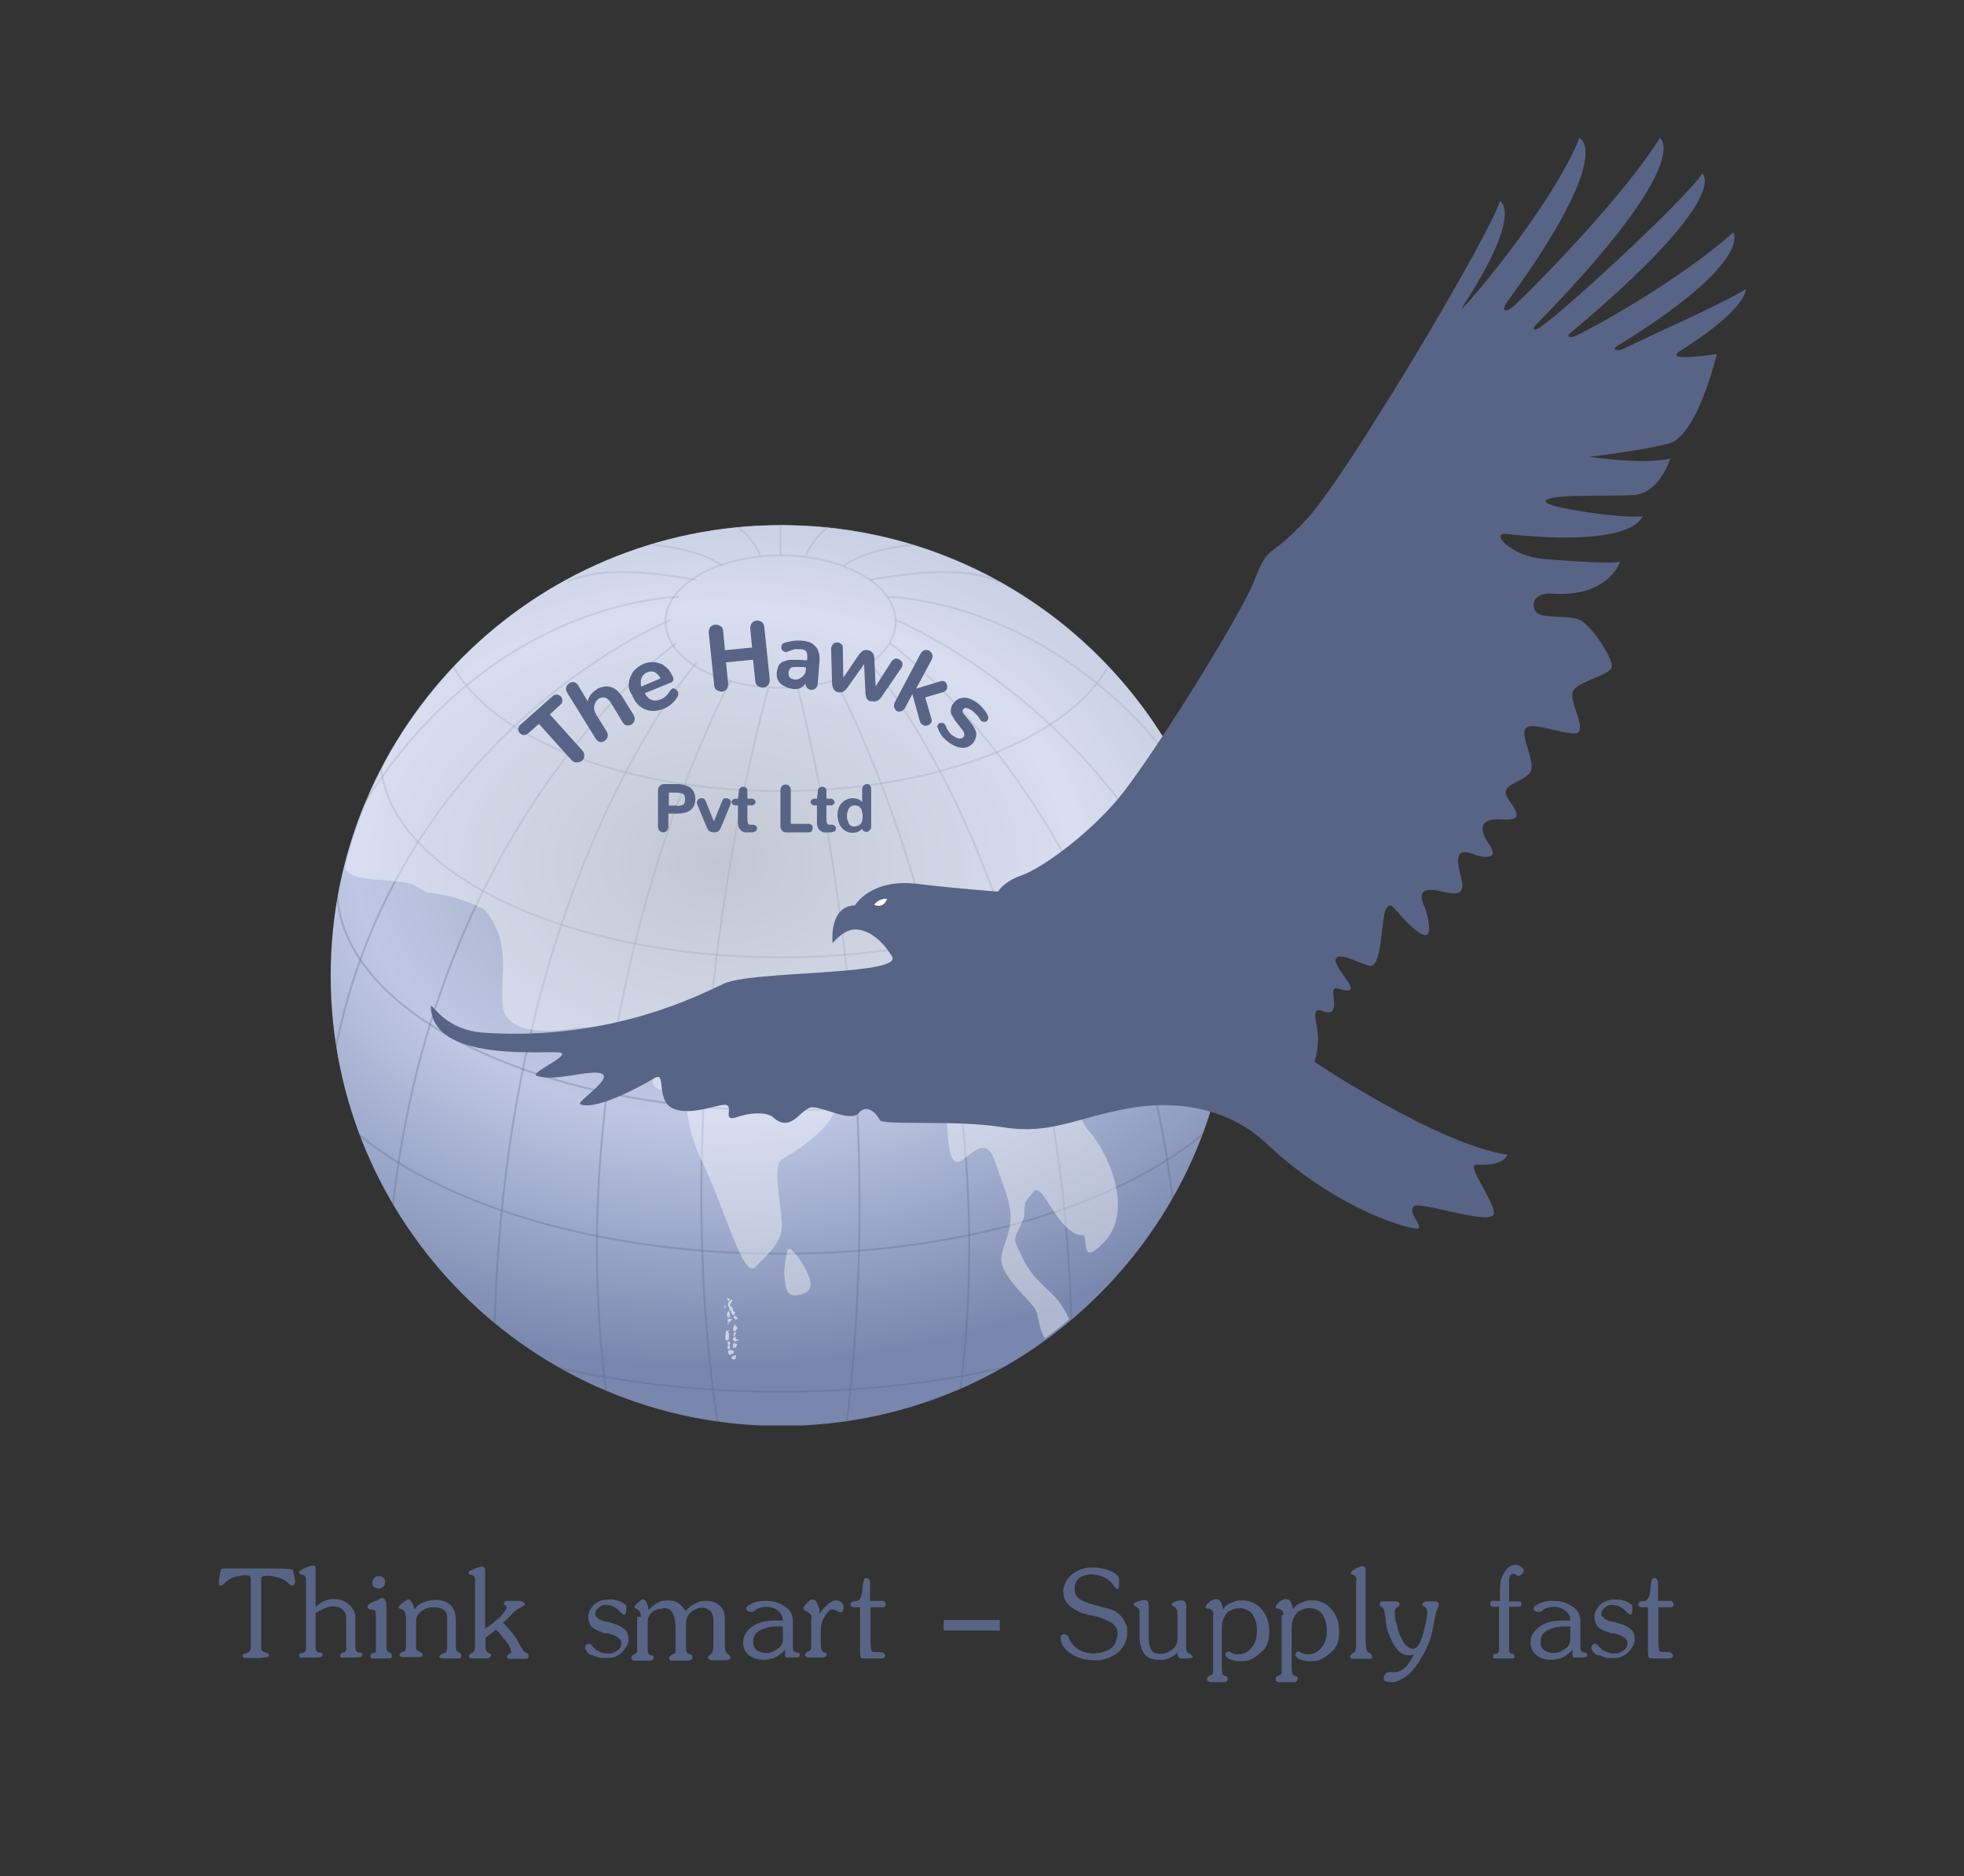 <svg xmlns="http://www.w3.org/2000/svg" xmlns:xlink="http://www.w3.org/1999/xlink" xml:space="preserve" id="Layer_1" x="0" y="0" version="1.1" viewBox="0 0 430 410.8"><rect x="0" y="0" width="430" height="410.8" fill="#333333" stroke="none"/><style>.st9{fill:#586486}</style><defs><path id="SVGID_1_" d="M72.4 213.6c0 54.4 44.1 98.6 98.6 98.6 54.4 0 98.6-44.1 98.6-98.6 0-54.4-44.1-98.6-98.6-98.6-54.5 0-98.6 44.2-98.6 98.6"/></defs><clipPath id="SVGID_00000097466667036134926280000004274124883377802928_"><use xlink:href="#SVGID_1_" overflow="visible"/></clipPath><radialGradient id="SVGID_00000039121565858924414310000013068719639931711122_" cx="-4320.118" cy="3874.877" r=".167" gradientTransform="matrix(914.65 0 0 -664.552 3951572.75 2575247.5)" gradientUnits="userSpaceOnUse"><stop offset="0" stop-color="#9aa1b5"/><stop offset=".505" stop-color="#bec8e5"/><stop offset=".999" stop-color="#7987ae"/></radialGradient><path fill="url(#SVGID_00000039121565858924414310000013068719639931711122_)" d="M72.4 115h197.1v197.1H72.4z" clip-path="url(#SVGID_00000097466667036134926280000004274124883377802928_)"/><defs><path id="SVGID_00000017508837627422232210000017205628041525601208_" d="M72.4 213.6c0 54.4 44.1 98.6 98.6 98.6 54.4 0 98.6-44.1 98.6-98.6 0-54.4-44.1-98.6-98.6-98.6-54.5 0-98.6 44.2-98.6 98.6"/></defs><clipPath id="SVGID_00000019674614052921064430000017565706092640598971_"><use xlink:href="#SVGID_00000017508837627422232210000017205628041525601208_" overflow="visible"/></clipPath><g clip-path="url(#SVGID_00000019674614052921064430000017565706092640598971_)" opacity=".3"><defs><path id="SVGID_00000178926392477805453580000002928286210683760547_" d="M53.1 121.4h235.6V305H53.1z"/></defs><clipPath id="SVGID_00000013182481042669722830000009173562074445276591_"><use xlink:href="#SVGID_00000178926392477805453580000002928286210683760547_" overflow="visible"/></clipPath><ellipse cx="170.9" cy="136.1" fill="none" stroke="#586486" stroke-miterlimit="10" stroke-width=".423" clip-path="url(#SVGID_00000013182481042669722830000009173562074445276591_)" rx="25.2" ry="14.5"/><path fill="none" stroke="#586486" stroke-miterlimit="10" stroke-width=".423" d="M245.3 136c0 20.5-33.3 37.2-74.4 37.2S96.6 156.6 96.6 136" clip-path="url(#SVGID_00000013182481042669722830000009173562074445276591_)"/><path fill="none" stroke="#586486" stroke-miterlimit="10" stroke-width=".423" d="M258.5 165.8c0 24.2-39.2 43.8-87.6 43.8-48.4 0-87.6-19.6-87.6-43.8" clip-path="url(#SVGID_00000013182481042669722830000009173562074445276591_)"/><path fill="none" stroke="#586486" stroke-miterlimit="10" stroke-width=".423" d="M268 194.6c0 26.8-43.5 48.5-97.1 48.5-53.6 0-97.1-21.7-97.1-48.5" clip-path="url(#SVGID_00000013182481042669722830000009173562074445276591_)"/><path fill="none" stroke="#586486" stroke-miterlimit="10" stroke-width=".423" d="M278.6 220.7c0 29.7-48.2 53.8-107.7 53.8S63.2 250.4 63.2 220.7" clip-path="url(#SVGID_00000013182481042669722830000009173562074445276591_)"/><path fill="none" stroke="#586486" stroke-miterlimit="10" stroke-width=".423" d="M288.5 245.9c0 32.5-52.6 58.8-117.6 58.8-64.9 0-117.6-26.3-117.6-58.8" clip-path="url(#SVGID_00000013182481042669722830000009173562074445276591_)"/></g><defs><path id="SVGID_00000154400459770555377930000004327967330336489858_" d="M72.4 213.6c0 54.4 44.1 98.6 98.6 98.6 54.4 0 98.6-44.1 98.6-98.6 0-54.4-44.1-98.6-98.6-98.6-54.5 0-98.6 44.2-98.6 98.6"/></defs><clipPath id="SVGID_00000122714448303719366310000004960859573823811714_"><use xlink:href="#SVGID_00000154400459770555377930000004327967330336489858_" overflow="visible"/></clipPath><g clip-path="url(#SVGID_00000122714448303719366310000004960859573823811714_)" opacity=".3"><defs><path id="SVGID_00000145041892826850455020000001651506565715393450_" d="M66.3 115h210.2v208H66.3z"/></defs><clipPath id="SVGID_00000035492429553790365440000002033653529704192413_"><use xlink:href="#SVGID_00000145041892826850455020000001651506565715393450_" overflow="visible"/></clipPath><path fill="none" stroke="#586486" stroke-miterlimit="10" stroke-width=".423" d="M174.7 150.8s22.8 84.4 9.1 172.2m-.9-174s41.2 75.2 25.9 165m-18.4-168.9s45.7 51.1 44.3 159.4m-39.9-163.7s61.2 43.5 63.5 144.5M196 135.7s69.5 28 75.9 112m-77.6-117s55.2 0 82 72.2m-91.6-79s4-3.5 15.2-4.6m-9.5 7.6c.3.3 18.7-4.2 28.3.5m-42.2-5.8s.8-2.9 4.7-6.1m-13 35.3s-25.6 87.4-9.1 172.2m.9-174s-41.2 75.2-25.9 165m18.4-168.9s-45.7 51.1-44.3 159.4m39.9-163.7s-61.2 43.5-63.5 144.5m62.3-149.6s-69.5 28-75.9 112m77.6-117s-55.2 0-82 72.2m91.6-79s-4-3.5-15.2-4.6m9.5 7.6c-.3.3-18.7-4.2-28.3.5m42.2-5.8s-.8-2.9-4.7-6.1m9.2 6.1V115" clip-path="url(#SVGID_00000035492429553790365440000002033653529704192413_)"/></g><defs><path id="SVGID_00000060720810364800523520000001751957108711554955_" d="M72.7 213.3c0 54.4 44.1 98.4 98.4 98.4 54.4 0 98.4-44.1 98.4-98.4 0-54.4-44.1-98.4-98.4-98.4-54.4 0-98.4 44.1-98.4 98.4"/></defs><clipPath id="SVGID_00000070078320205337795290000013614543248618584218_"><use xlink:href="#SVGID_00000060720810364800523520000001751957108711554955_" overflow="visible"/></clipPath><g clip-path="url(#SVGID_00000070078320205337795290000013614543248618584218_)" opacity=".59"><defs><path id="SVGID_00000119111637470098983680000002795679080644130198_" d="M67.9 93.6h209.9v204H67.9z"/></defs><clipPath id="SVGID_00000179607440458191074940000002376908017551718272_"><use xlink:href="#SVGID_00000119111637470098983680000002795679080644130198_" overflow="visible"/></clipPath><g clip-path="url(#SVGID_00000179607440458191074940000002376908017551718272_)" opacity=".68"><defs><path id="SVGID_00000119825360631734434100000007919331987750822030_" d="M67.9 93.6h209.9v203.7H67.9z"/></defs><clipPath id="SVGID_00000176039172562477831600000000042021003728924289_"><use xlink:href="#SVGID_00000119825360631734434100000007919331987750822030_" overflow="visible"/></clipPath><path fill="#fff" d="M217.7 253.9c-1.9-5.2-5-1.2-7.2.2-2.3 1.4-2.9-2.5-3.1-7.4-.2-5-5-6.4-7.2-10.3-2.3-3.9-4.8-2.9-8.3-1.4-3.5 1.4-4.3-.2-5 3.1-.6 3.3-2.7 2.5-4.8 6.4-2.1 3.9-8.7 8.1-10.9 9.3-2.3 1.2 0 10.7 0 14.5s-3.1 6.2-5.8 9.1c-2.7 2.9-7-13.6-11.6-22.9-4.5-9.3-3.1-15.3-4.3-16.9-1.2-1.7-2.5 2.1-5.4.8-2.9-1.2.8-5.8-1.7-5.8s-6.6-2.5-8.5-5.4c-1.9-2.9-4.8-2.5-9.1-1.9-2.7.4-13.9 1.8-14.7-5-.8-6.8 2.1-13.3-3.7-20.8-.7-.9-6.7-3.4-12-4-2.2-.2-2.9-1.8-5.2-2.2-7-1.2-13.7.1-14.4-4.9-1.4-10.3-9-16.9-6.3-19 2.7-2.1 19.2-3.6 18.4-8-.8-4.3 3.8-23.1 3.8-23.1s41.3-47.8 97.9-44.5c39 2.2 89.4 74.1 89.4 74.1s-3.2 13.4-8.9 14.2c-5.7.8-6.1-3.8-9.4-3.4-3.3.4-10.4 2.9-6.7 5.4 3.7 2.5 5.8-.4 10 2.5s2.5 3.3 0 4.6c-2.5 1.2-2.1 5.8 1.2 8.9 3.3 3.1 3.8 8.4 4.7 9.2.8.9 4.5-1.1 1.6 7.2s-11.2 21.2-21.6 20.8c-10.4-.4-15.6 4.3-10.5 10.3 5.1 5.9 9.7 18.4 3 24.7-2.7 2.6-3.6 2.7-3.8-.4-.2-3.1-.4.2-4.1-3.2-3.6-3.4-5.6-9.8-7.3-7.7-1.7 2.1-1.9 1.9-1.9 4.5s-2.9 5-1.8 7c1.1 2 1.8 5.4 6.9 9.9 5.1 4.5 5.3 9 6.4 12.2 1.1 3.2-1.3 3.8-4.9.9-3.6-3-3.2-6.4-4.1-8.6-.9-2.1-8.5-7.8-7.5-12.2 1-4.4 3.3-6.7.9-13.7l-2.5-7.1z" clip-path="url(#SVGID_00000176039172562477831600000000042021003728924289_)"/><path fill="#fff" d="M172.4 273.8c-.3 1.4-.9 4-.6 6.1.2 2.2.4 4.2 3.2 3.6 2.8-.6 3-2.1 1.7-5-1.3-2.8-3.9-6.1-4.3-4.7" clip-path="url(#SVGID_00000176039172562477831600000000042021003728924289_)"/></g><path fill="#fff" d="M159.3 284.2c.1 0 .1 0 .3.1.2.1.2.1.1.3 0 .1-.1.2-.2.2-.1-.1-.1-.2-.2-.2-.1-.2-.3-.3 0-.4m.8.4c-.1.1-.2.2-.3.2h-.2v.2c0 .1-.2.2-.2.5s0 .5.1.6c.1.1.2.2.2.3v.3c0 .1 0 .2.1.2 0 .1.2.1.2.1 0 .1 0 0 .1.1 0 0 0 .3.1.5.2.2.3.4.4.3.2 0 .2-.2.2-.3 0-.1.1-.1.1-.1.1-.1 0-.2 0-.2-.1-.1-.1-.2-.3-.2-.2 0-.1-.1-.1-.3 0-.1-.1-.5-.2-.6-.1-.1-.3-.1-.4-.3-.1-.1-.1-.3 0-.4.1-.2.2-.4.3-.5.1-.1.2-.4.1-.4-.1-.2-.2-.1-.2 0m-1.2 1.3c0 .1-.1.2-.1.3 0 .1-.1.1-.1.1s0 .1-.1.1c0 0 0-.1-.1-.1 0 0-.1 0 0-.1.1 0 .1-.1.1-.1 0-.1 0-.2.1-.2 0 0 0-.1.1-.1.1.1.2 0 .1.1m.6 1.1.1.1c.1-.1-.1-.2-.1-.1m.1.1s.1.1.1.2c0 .2.1.3.1.3v.5c0 .2 0 .2-.2.3-.2.1-.3.2-.3.1s.1-.2 0-.3c0-.1-.2-.2-.2-.3 0-.1.1-.2.1-.2v-.3c.1 0 .2-.3.4-.3m.2 1.5h.1s.1.1 0 .1h-.3c0-.1.1-.1.2-.1m.2.2h-.6c-.1 0-.1.1-.1.2v.1s-.1.1 0 .1c.1.1 0 .1 0 .2s.1.1.3.1c.2-.1.3-.2.4-.3l.3-.3c-.2-.1-.2-.1-.3-.1m-.5.9c-.1 0-.3 0-.3.1s.2.2.4 0c.3-.1.1-.1-.1-.1m1.3-.2s0 .1 0 0c.1.2.1 0 0 0m0 .5c.1 0 .2 0 .2.1 0 0 0 .1-.1.1s-.2 0-.2-.1c-.1 0 0-.1.1-.1" clip-path="url(#SVGID_00000179607440458191074940000002376908017551718272_)"/><path fill="#fff" d="M160.9 290.2c.1 0 .2 0 .3.1.1.1.1.3.2.3.1.1.2.2.1.3-.1.1-.2.1-.3.2-.1.1-.1.3-.2.4-.1 0-.5 0-.5-.4s.1-.5.1-.6c0-.1.1-.2.3-.3m-1.3 1c-.1 0-.1 0-.1.1s.1.2.2.1 0-.3-.1-.2m0-.3s-.1 0 0 0c-.1 0 0 0 0 0m-.5.4c.1 0 .4.2.4.4.1.2.1.4.1.6 0 .2.1.5 0 .8-.1.3-.2.4-.5.4-.2 0-.3-.4-.3-.7 0-.3.1-.6.1-.8 0-.4 0-.7.2-.7m.4 2.4c.2 0 .3.1.4.3 0 .2-.1.4-.4.5-.3 0-.1-.1-.1-.2s-.2-.1-.1-.3c-.1-.3.1-.3.2-.3m.3.9v.3c0 .1 0 .4-.1.5-.2.1-.4 0-.4-.2s-.1-.5.2-.6c.2-.2.3-.1.3 0m.9-.7c0 .1.1.1.2.1s0-.1 0-.1c-.1-.1-.2-.1-.2 0m-.1-1c-.1.1-.2.3-.2.4 0 .1.2.1.2.1.1.1.1.3.3.3.1 0 .1-.1.2-.1s.4 0 .5-.1c.1-.1.1-.3 0-.3s-.3.1-.3.1c-.1 0-.2-.1-.2-.3 0-.2 0-.3-.1-.3-.2 0-.4.1-.4.2m.2 1.2c.1 0 .5.1.6.3 0 .1-.1.3-.2.4 0 .1 0 .2-.2.2-.1 0-.3.2-.4.2-.1 0-.1-.1-.1-.3v-.5c.1-.2.1-.4.3-.3m-.7 1.5c.1 0 .2.1.3.1.1 0 .3.1.3.3 0 .2-.2.4-.5.5-.4.2-.5.2-.7-.1-.1-.2-.2-.6 0-.7.3-.2.5-.1.6-.1m1 1.3v.3c0 .1 0 .4-.3.4-.3.1-.5 0-.6-.2-.1-.2-.2-.2.3-.5.5-.2.6-.3.6-.2.1.1 0 .2 0 .2m-.3-8.8-.1.1s-.1.1-.1.2-.1.2 0 .2.3 0 .3.1.1.3.2.2c.1-.1.2 0 .3-.1 0-.1.1-.2 0-.4-.1-.1-.3-.1-.3-.2-.1-.1-.2-.2-.3-.1m.1 3.6c.1 0 .3.1.2.3-.1.2-.2.3-.2.4 0 .1-.1.2-.2.2s-.1-.2-.1-.4c0-.3 0-.5.3-.5" clip-path="url(#SVGID_00000179607440458191074940000002376908017551718272_)"/></g><path d="M195.4 209.6s-3.1-5.8-7.9-6.1c-2.7-.2-5.2 3-5.2 3s-1-8 4.9-8.3c0 0 3.4-5.9 13.5-4.7 10.1 1.2 17.8 1.7 17.8 1.7s1.2-2.2 5.3-3.6c4-1.4 14-8.4 21-16.7 7-8.4 26.9-40.1 30-48.2 3.1-8.1 2.9-3.7 11.8-13.6 8.8-9.9 39.8-62 41.8-69.1 0 0 5.4 2.4-8.2 23.2-2.3 3.6 19.5-21.5 25.6-37 0 0 8.1 3-15.6 35.6-2 2.7-.4 2.8 1.8.7 6.4-6.1 24.3-24.7 31.4-36.3 0 0 8.2 4.7-26.9 40.7-1.6 1.6-.2 1.4.5.9 5.7-3.8 32.2-28.4 35.7-33.8 0 0 7 4.9-29.1 35.1-.6.5.1 1.1 1.7.3 5.1-2.5 22.5-12.2 34.2-22.5 0 0 4.6 6.4-25.5 24.9-1.3.8.2 1.2 1.6.5 5.2-2.6 22.8-10.4 26.6-13 0 0 .7 4-14.4 13.6-3.9 2.5 8.1.6 8.1.6s-4.3 18-10.5 19.6c-6.3 1.6-16.3 2.8-17.5 2.9 0 0 11.8 1.8 17.8.4 0 0-2.3 7.7-8.2 8-5.9.3-18.6-.3-19.1 1.3-.5 1.5 18.1 4 21.2 3.3 0 0-1.3 7-29.8 3.9-3.6-.4.9 4.9 8.3 5.5 7.4.6 14.9 1 16.6.6 0 0-2.4 7.7-14.6 7-5-.6-5.3 3.8-2.8 4.6 2.5.8 7.2 0 9.2 1.5 2.6 1.9 6.6 8 6.4 9.9-.1 1.8-8.1 3.3-8.6 5.6-.5 2.4 2.5 7 1.4 8.6-1.2 1.6-10.1-2.5-11.6-.8-1.6 1.7 2.7 7.9.7 10-2 2.1-6.7 2.4-4.6 5.5 2.1 3.1 3.3 4.8-1.3 4.5-4.6-.3-5.4 1.8-2.9 5.4 2.5 3.6-1.2 3.1-4.1 2-2.9-1-3 1.2-2.3 4.1.7 2.9 1.8 5.8-3.9 4.3s-4.5 1.8-3.9 3.1c.6 1.4 2.9 9.2-1.8 5.4-4.7-3.9-5.2-6.9-6.5-4.7-1.3 2.2-.7 13.5-3.9 12.4-3.1-1-6.3-2.9-7.1-1.5-.8 1.4 4.2 6.1 3.1 6.8-1.2.7-3.2-1-3.6 0-.4 1 .7 3.7-.4 4.7-1.2 1-3.2-1.3-3.6.4-.4 1.7 1.6 4.7-.2 10.7 0 0 27.1 18.1 42.2 20.3 0 0-.4 2.5-6.6 2.2-2.7-.2 3.3 7.1 3.7 10.5.3 3.3-16-2.6-17.5-1.4-1.5 1.2 1.7 4.1 1 4.8-.6.7-17.3-3.4-33.5-18.7-6.9-6.5-17.5-9.7-29.6-7.6-12 2.1-17.4 5.9-27.9 4.2-10.6-1.7-26.4-.3-27-1.6-.6-1.3-2.7-3.7-4.6-1.5-1.9 2.2-8.4-1.8-10.6-1.2-2.3.6-4.3 5.7-8.3 2-1.3-1-4.7-1-7.8.1-3.1 1-.9-1.9-2.1-2.6-1.2-.7-7.4 2.4-11.6.8-4.2-1.6-1.6-8.3-4.2-6.8-10.7 6.2-15.3 6.5-16.4 5.7-.7-.5 7.1-5.5 4.8-6.6-2.4-1.1-10.3 1.8-14 .5-2.8-.3 7.1-4.4 5-5.1-2.1-.7-26.9 2.4-28.4-9.2-.5-3.9 1.4 4.1 11.5 4.8 28.1 1.9 47.7-8.5 52.5-10.7 5.9-2.9 38.4-1.8 37-5.8" class="st9"/><path fill="#fff" d="M191.4 198.1s.2-.4.8-.8c.6-.4 1.6-.6 2-.5 0 0-.6 2.2-2.8 1.3"/><path fill="#586486" stroke="#586486" stroke-miterlimit="10" stroke-width=".267" d="M126.2 166.8c-.4 0-.7-.2-1-.5l-7.2-8-2.5 2.2c-.3.2-.5.3-.8.3-.3 0-.6-.2-.8-.4-.2-.2-.3-.5-.3-.8 0-.3.1-.6.4-.8l7.1-6.3c.2-.2.5-.3.8-.3.3 0 .6.2.8.4.2.2.3.5.3.8 0 .3-.1.6-.4.8l-2.4 2.2 7.2 8c.3.3.4.7.4 1.1 0 .4-.2.7-.5 1-.4.2-.7.3-1.1.3zm12.4-10.2c.2.4.3.7.2 1.1-.1.3-.3.6-.6.8-.3.2-.6.2-1 .2-.3-.1-.6-.3-.8-.7l-2.6-4.3c-.4-.6-.8-.9-1.3-1.1-.5-.1-1 0-1.4.2-.6.4-.9.9-1.1 1.6-.2.7 0 1.4.4 2.1l2.3 3.7c.2.4.3.7.2 1.1-.1.3-.3.6-.6.8-.3.2-.6.3-1 .2-.3-.1-.6-.3-.8-.7l-6.2-10c-.2-.4-.3-.7-.2-1.1.1-.3.3-.6.6-.8.3-.2.6-.3 1-.2.3.1.6.3.8.7l2.3 3.8c0-1.2.7-2.2 2-3 .4-.3.9-.4 1.3-.5.4-.1.9-.1 1.4 0 .5.1.9.3 1.3.6s.8.8 1.2 1.3l2.6 4.2zm-.8-7c.1-.9.4-1.6.9-2.4.5-.7 1.3-1.3 2.2-1.7.7-.3 1.4-.4 2.1-.4s1.2.2 1.8.4c.5.3 1 .7 1.4 1.1.4.5.7 1 1 1.6.1.2.1.5.1.7-.1.2-.2.3-.4.4l-5.9 2.4c.8 1.7 2.1 2.2 3.8 1.5.8-.3 1.5-1 2.1-2l.3-.3c.2-.1.4-.1.6.1.2.1.4.3.5.5.1.2.1.5 0 .8-.6 1.2-1.6 2.1-2.9 2.7-1.5.6-2.8.7-4.1.2-1.2-.5-2.2-1.5-2.8-3.1-.6-.8-.8-1.7-.7-2.5zm7-1c-.3-.7-.8-1.2-1.3-1.5-.6-.3-1.2-.3-1.9 0s-1.1.8-1.3 1.4c-.2.6-.2 1.3 0 2l4.5-1.9zM157 151c-.3-.2-.5-.6-.5-1l-1.2-11.5c0-.4.1-.8.3-1.1.3-.3.6-.5 1-.5s.7.1 1.1.3c.3.2.5.6.5 1l.4 4.3 6.2-.6-.4-4.3c0-.4.1-.8.3-1.1.3-.3.6-.5 1-.5s.7.1 1 .3c.3.2.5.6.5 1l1.2 11.5c0 .4-.1.8-.3 1.1-.3.3-.6.5-1 .5s-.7-.1-1.1-.3c-.3-.2-.5-.6-.5-1l-.5-4.8-6.2.6.5 4.8c0 .4-.1.8-.3 1.1-.3.3-.6.5-1 .5-.3 0-.6-.1-1-.3zm14-1.4c-.6-.6-.9-1.3-.8-2.2 0-.4.1-.8.2-1.1.1-.3.2-.6.4-.8.2-.2.4-.4.7-.5l.9-.3c.3-.1.7-.1 1.2-.1h1.4c.5 0 1.1.1 1.8.1l.1-.8c0-.6-.1-1.1-.3-1.4-.3-.3-.7-.5-1.3-.5h-1.2c-.1 0-.2 0-.4.1-.1 0-.3.1-.3.1-.1 0-.2 0-.3.1-.1 0-.2.1-.3.1 0 0-.1 0-.3.1-.1 0-.2.1-.2.1h-.3c-.2 0-.4-.1-.6-.3-.2-.2-.2-.4-.2-.7 0-.3.2-.6.5-.7 1.2-.4 2.4-.6 3.8-.5.6 0 1.2.2 1.6.3.5.2.9.4 1.2.8.4.3.6.7.8 1.3.2.5.2 1.1.2 1.8l-.4 5.1c0 .4-.2.7-.4.9-.3.2-.5.3-.9.3-.3 0-.6-.2-.8-.4-.2-.2-.3-.6-.3-1v-.3c-.3.5-.6.9-1.1 1.2-.5.3-1.1.4-1.9.3-1.1-.2-1.9-.6-2.5-1.1zm4.7-1.3c.6-.5.9-1.1.9-2v-.3c-.7-.1-1.2-.1-1.6-.1h-1.1c-.4 0-.6.1-.8.2-.2.1-.3.3-.4.5-.1.2-.2.4-.2.7 0 .5.1.8.3 1.1.3.3.6.4 1.1.5.6.1 1.2-.1 1.8-.6zm14.2 4.6c-.2-.3-.3-.9-.3-1.6l-.3-6.3-3.6 5.1c-.4.6-.8 1-1.1 1.2-.4.2-.7.2-1.2.1-.7-.2-1.1-.9-1.1-2.1l-.2-7.3c0-.1 0-.3.1-.4.1-.3.3-.5.5-.7.3-.1.6-.1.9-.1.2.1.4.2.6.4.2.2.2.4.2.7l.1 6.9 3.6-5.3c.3-.4.6-.7.9-.9.3-.2.7-.2 1.1-.1.4.1.7.3.9.6.2.3.3.7.3 1.2l.3 6.4 3.7-5.8c.2-.3.4-.4.6-.5.2-.1.5-.1.7 0 .3.1.5.3.7.5.2.3.2.5.1.9 0 .1-.1.3-.2.4l-4.1 6c-.6 1-1.3 1.4-2.1 1.2-.6.1-.9-.2-1.1-.5zm6 1.9c-.1-.3 0-.7.2-1.1l5.5-10.4c.2-.4.5-.7.8-.8.3-.1.7-.1 1 .1.3.2.5.4.6.8.1.3 0 .7-.2 1.1l-3.5 6.5 5.6-1.7c.3-.1.6-.1.8 0 .3.1.4.4.5.7.1.3.1.6-.1.9-.1.2-.3.4-.6.5l-4.1 1.2 1.4 4.8c.1.3.1.6-.1.8-.1.3-.4.4-.7.5-.3.1-.6.1-.9-.1-.3-.2-.5-.4-.6-.8l-1.7-6.2-1.7 3.2c-.2.4-.5.7-.8.8-.3.1-.7.1-1-.1-.1-.1-.3-.4-.4-.7zm9.6 3.9c.1-.2.3-.3.5-.3s.4 0 .6.1c.1.1.2.2.3.4.1.3.3.6.3.7.1.2.3.4.5.8.3.3.5.6.9.8.3.2.6.4.9.5.3.1.6.2.9.1.3 0 .5-.2.7-.4.3-.5.2-1.1-.4-1.8l-1-1.3c-.3-.4-.6-.7-.7-1-.2-.3-.3-.5-.5-.8-.2-.3-.2-.6-.2-.8 0-.2 0-.5.1-.8.1-.3.2-.6.5-.9.5-.7 1.3-1.1 2.2-1.1.9 0 1.8.4 2.8 1.1.9.7 1.7 1.6 2.2 2.6.2.4.2.7 0 1-.1.2-.3.3-.5.3s-.4 0-.6-.1l-.3-.3s0-.1-.1-.2-.1-.2-.2-.3c0 0-.1-.1-.2-.3l-.3-.3-.3-.3-.3-.3c-.1-.1-.2-.2-.4-.3-.4-.3-.8-.5-1.2-.6-.4-.1-.7 0-.9.3-.2.3-.2.5-.2.7.1.2.3.6.7 1l1 1.2c.7.9 1.1 1.6 1.3 2.3.1.7-.1 1.3-.5 2-.6.8-1.4 1.2-2.3 1.2-.9 0-1.9-.4-2.9-1.1-1.3-.9-2.1-2-2.5-3.3-.1 0-.1-.2.1-.5zm-61 23.1c-.2-.2-.3-.4-.3-.8v-7.9c0-.4.1-.7.3-.9.2-.2.5-.4.8-.4h3c.6 0 1.1.1 1.5.2.4.1.8.3 1.2.5.3.2.6.6.8 1 .2.4.3.9.3 1.4 0 2.1-1.3 3.1-3.9 3.1h-2v3c0 .3-.1.6-.3.8-.2.2-.4.3-.7.3-.2 0-.5-.1-.7-.3zm3.6-5.2c.3 0 .6 0 .9-.1.2 0 .4-.1.6-.2.2-.1.3-.3.4-.5.1-.2.1-.5.1-.8 0-.3 0-.6-.1-.8-.1-.2-.2-.4-.4-.5-.2-.1-.4-.2-.6-.2-.2 0-.5-.1-.8-.1h-1.9v3.1h1.8zm7.2 5.2c-.2-.2-.4-.6-.6-1.1l-1.9-4.6c0-.1-.1-.2-.1-.4s.1-.4.3-.6c.2-.2.4-.2.6-.2.2 0 .3 0 .5.1.1.1.2.3.3.5l1.9 4.7 1.9-4.7c.1-.2.2-.4.3-.5.1-.1.3-.1.5-.1s.4.1.6.2c.2.2.3.3.3.6 0 .1 0 .2-.1.4l-1.9 4.6c-.2.5-.4.9-.6 1.1-.2.2-.5.3-.9.3-.6 0-.8-.1-1.1-.3zm6.9-.2c-.4-.4-.5-.9-.5-1.7v-3.7h-.7c-.2 0-.4-.1-.5-.2-.1-.1-.2-.3-.2-.4 0-.2.1-.3.2-.4.1-.1.3-.2.5-.2h.7l.2-1.8c0-.3.1-.5.3-.6.1-.2.4-.2.6-.2.2 0 .4.1.5.2.1.1.2.3.2.6v1.8h1.1c.2 0 .3.1.5.2.1.1.2.3.2.4 0 .2-.1.3-.2.4-.1.1-.3.2-.5.2h-1.1v3.2c0 .5.1.8.2 1 .1.2.3.3.6.3h.6c.2 0 .3.1.5.2s.2.3.2.5c0 .1 0 .2-.1.3 0 .1-.1.2-.2.2-.1.1-.2.1-.3.1-.1 0-.2.1-.3.1h-1c-.6.1-1.1-.1-1.5-.5zm9.1.1c-.2-.2-.3-.5-.3-.9V173c0-.3.1-.6.3-.8.2-.2.4-.3.7-.3.3 0 .5.1.7.3.2.2.3.4.3.8v7.5h4c.2 0 .4.1.6.2s.2.4.2.6c0 .2-.1.4-.2.6s-.3.2-.6.2h-5c-.3 0-.5-.1-.7-.4zm8.2-.1c-.4-.4-.5-.9-.5-1.7v-3.7h-.7c-.2 0-.4-.1-.5-.2-.1-.1-.2-.3-.2-.4 0-.2.1-.3.2-.4.1-.1.3-.2.5-.2h.7l.2-1.8c0-.3.1-.5.3-.6.1-.2.4-.2.6-.2.2 0 .4.1.5.2.1.1.2.3.2.6v1.8h1.1c.2 0 .3.1.5.2.1.1.2.3.2.4 0 .2-.1.3-.2.4-.1.1-.3.2-.5.2h-1.1v3.2c0 .5.1.8.2 1 .1.2.3.3.6.3h.6c.2 0 .3.1.5.2.1.1.2.3.2.5 0 .1 0 .2-.1.3 0 .1-.1.2-.2.2-.1.1-.2.1-.3.1-.1 0-.2.1-.3.1h-1c-.6.1-1.1-.1-1.5-.5zm5.5.1c-.5-.3-.8-.8-1.1-1.3-.2-.6-.4-1.2-.4-1.9 0-1.1.3-2 .9-2.6.6-.6 1.3-1 2.3-1 1 0 1.8.4 2.2 1.1v-3.2c0-.3.1-.5.3-.7.2-.2.4-.3.6-.3.3 0 .5.1.6.3.2.2.2.4.2.7v8.2c0 .3-.1.6-.3.7-.2.2-.4.3-.6.3-.3 0-.5-.1-.6-.2-.2-.1-.2-.4-.2-.7v-.1c-.5.8-1.2 1.2-2.3 1.2-.6 0-1.1-.2-1.6-.5zm3.6-1.3c.3-.4.4-1 .4-1.8 0-.5-.1-.9-.2-1.2-.1-.4-.3-.6-.6-.9-.3-.2-.6-.3-1.1-.3-.3 0-.6.1-.8.2-.2.1-.4.3-.6.6-.1.2-.2.5-.3.8-.1.3-.1.6-.1.9 0 .3 0 .6.1.8s.2.5.3.8c.1.3.3.5.6.6.2.2.5.2.8.2.7-.1 1.2-.3 1.5-.7z"/><path d="M54.9 360.7v-15.3c0-.1-.1-.3-.4-.4-.3-.1-.6-.1-1-.1-.3 0-.6 0-.9.1-.3.1-.7.1-1 .2-.4.1-.9.3-1.2.5-.4.2-.8.5-1.1.8-.2.2-.4.4-.6.5-.2.1-.3.2-.4.2-.1 0-.2-.1-.3-.3-.1-.2-.1-.4-.1-.6l.4-2.5c0-.2.2-.3.6-.4h10.2c2.2 0 3.6.1 4.2.1.6.1.9.2.9.5l.4 2.1v.3c0 .2-.1.4-.2.5-.1.1-.3.2-.4.2h-.2c-.1 0-.1 0-.2-.1-.1 0-.2-.1-.3-.2l-.2-.2c-.3-.3-.7-.6-1.1-.8-.4-.2-.9-.4-1.4-.5-.3-.1-.6-.1-.9-.2-.3 0-.6-.1-.9-.1-.4 0-.8 0-1.1.1-.3.1-.5.2-.5.4v15.2c0 .4.1.7.3.8l.6.3h.2c.2.1.3.1.4.2.1.1.2.2.2.3 0 .3-.2.5-.5.5s-.8.2-1.4.2h-3.5c-.2-.1-.4-.2-.4-.5 0-.2.1-.3.2-.3.1-.1.3-.1.4-.2h.2l.6-.3c.3-.3.4-.6.4-1zm14.2-7.5v7.3c0 .5.1.8.2 1 .2.2.3.3.5.3h.2c.1 0 .3.1.4.1.1.1.2.2.2.4 0 .3-.1.5-.4.5-.3.1-.7.1-1.3.1h-3.1c-.2-.1-.3-.2-.3-.5 0-.2.1-.3.2-.4.1-.1.2-.1.4-.1h.2c.2 0 .4-.1.5-.3.1-.2.2-.5.2-.9v-14.9c0-.3-.1-.6-.2-.7-.1-.1-.3-.3-.5-.3h-.2c-.1 0-.3-.1-.4-.2-.1-.1-.2-.2-.2-.4 0-.1.1-.2.2-.3.2-.1.3-.2.6-.4.1-.1.3-.1.5-.2s.3-.2.5-.2c.2-.1.4-.1.6-.2.2-.1.4-.1.5-.1.2 0 .3 0 .5.1s.2.2.2.4v8.5c.2-.1.3-.3.5-.4.2-.1.4-.3.5-.4.5-.3 1.1-.6 1.6-.7.5-.2 1-.2 1.5-.2 1.3 0 2.3.4 3.2 1.2.9.8 1.4 1.7 1.4 2.7v6.5c0 .5.1.8.2 1 .2.2.3.3.5.3h.2c.1 0 .3.1.4.1.1.1.2.2.2.4 0 .3-.1.5-.3.5s-.6.1-1.2.1h-3.1c-.2-.1-.2-.2-.2-.5 0-.2.1-.3.2-.4.1-.1.2-.1.3-.2h.2c.2 0 .3-.1.4-.2.1-.1.2-.3.2-.6v-6.7c0-.8-.3-1.5-.8-1.9-.6-.5-1.2-.7-2-.7-.3 0-.6 0-.9.1-.3.1-.7.2-1 .3-.3.1-.7.3-1 .5s-.8.4-1 .6zm13.2 7.5v-7.5c0-.3-.1-.5-.3-.6-.2-.1-.4-.2-.6-.2h-.2c-.2 0-.4-.1-.5-.2-.2-.1-.2-.2-.2-.4v-.2c0-.1.1-.1.1-.2.1-.1.3-.3.5-.4l1-.5h.2c.1 0 .1-.1.2-.1 0 0 .1 0 .2-.1.2-.1.4-.2.5-.3.2-.1.3-.1.5-.1s.4.1.6.4.3.7.3 1.4v9c0 .4.1.7.2.8.1.1.3.2.4.3h.1c.1 0 .2.1.3.2.1.1.2.2.2.5s-.1.5-.2.5c-.1.1-.4.1-.8.1h-3.4c-.2-.1-.3-.2-.3-.5 0-.2.1-.4.2-.5.1-.1.3-.1.4-.2h.2c.2-.1.4-.2.5-.3-.2-.2-.1-.5-.1-.9zm-.8-14.2c0-.4.1-.7.4-1 .3-.3.6-.4 1-.4h.4c.3.1.5.2.7.4.2.2.3.5.3.8 0 .5-.1.9-.4 1.1-.3.2-.6.4-.9.4-.4 0-.7-.1-1-.3-.4-.2-.5-.5-.5-1zm7.3 7.3c0-.3-.1-.6-.2-.9s-.4-.5-.8-.6c-.1 0-.3-.1-.4-.2l-.2-.2c0-.1.1-.2.2-.3l.4-.4c.1 0 .1-.1.2-.1l.2-.2c.1-.1.2-.1.3-.2.1-.1.2-.1.3-.2.1-.1.2-.2.3-.2.1-.1.2-.1.3-.1.3 0 .5.2.7.5.2.3.4.7.5 1 0 .1 0 .2.1.3 0 .1 0 .2.1.3.4-.6 1-1.1 1.5-1.3.6-.3 1.2-.5 1.8-.6.2 0 .5-.1.7-.1h.7c1.1 0 2.2.3 3 1 .9.7 1.3 1.9 1.3 3.8v5.2c0 .4 0 .8.1 1 .1.2.3.4.6.5.1 0 .2.1.3.2.1.1.2.2.2.3v.4c0 .1-.1.2-.2.3-.1.1-.3.1-.5.1h-3.4c-.2 0-.4 0-.5-.1-.1-.1-.2-.2-.2-.3v-.1c0-.1 0-.1.1-.1l.3-.3c.1-.1.2-.2.4-.2.3 0 .5-.1.7-.3.1-.2.2-.6.2-1.1V354c0-.7-.3-1.2-.9-1.6-.6-.4-1.3-.5-2.1-.5h-.6c-.8.1-1.6.5-2.2 1-.7.5-1 1.3-1 2.2v5.6c0 .2 0 .4.1.5.1.1.2.2.4.3 0 0 .1.1.2.1s.1.1.2.1.2.1.3.2c.1.1.2.2.2.3v.2c0 .1-.1.3-.2.3-.1.1-.3.1-.6.1h-3.3c-.3 0-.5 0-.7-.1-.1-.1-.2-.2-.2-.3v-.2c0-.1.1-.2.2-.3.1-.1.2-.2.4-.2.4-.1.7-.3.7-.6.1-.3.1-.7.1-1.3v-6zm18 2.4c.2-.1.4-.3.6-.4 0-.1.1-.1.2-.2.1 0 .1-.1.2-.1.4-.4.8-.7 1.2-1s.6-.5.7-.7c.3-.4.6-.7.8-1 .2-.3.4-.5.4-.8v-.2l-.1-.1c0-.1-.1-.1-.1-.1l-.3-.3c-.1-.1-.1-.2-.1-.3 0-.1.1-.2.2-.3.1-.1.3-.1.4-.2h3.1l.6.3c.2.1.3.2.3.4 0 0 0 .1-.1.2 0 .1-.1.1-.2.2 0 0-.1 0-.1.1-.1 0-.1.1-.2.1l-.6.3c-.2.1-.4.2-.6.4-.2.1-.4.3-.5.4-.2.1-.3.3-.4.4l-.5.5c-.2.2-.3.4-.5.5-.1.2-.3.3-.5.5s-.4.3-.6.5c.3.2.5.5.8.8.3.3.6.7.9 1 .3.3.5.6.8 1 .3.4.5.7.7 1.1 0 .1.1.1.1.2s.1.1.1.2l.9 1.5c.3.5.6.7.9.8.1 0 .2.1.3.2.1.1.1.2.1.3v.4c0 .1-.1.2-.2.3-.1.1-.3.1-.4.1H112c-.4 0-.6 0-.8-.1-.1-.1-.2-.2-.2-.3v-.2c0-.1.1-.2.2-.3.1-.1.2-.2.3-.2.2-.1.3-.1.3-.2.1-.1.1-.2.1-.2v-.2c0-.1-.1-.2-.1-.3v-.2l-.3-.6c-.1-.2-.2-.4-.4-.6-.2-.2-.3-.5-.5-.7-.2-.2-.4-.4-.6-.7-.2-.3-.5-.6-.7-.9l-.7-.7-2.3 1.8v1.9c0 .4.1.8.2 1 .1.2.3.4.6.5.1 0 .2.1.3.1.1.1.1.2.1.2v.2c0 .1-.1.2-.3.4-.2.1-.4.2-.6.2h-2.9c-.4 0-.6 0-.8-.1-.1-.1-.2-.2-.2-.3v-.2c0-.1.1-.2.2-.3.1-.1.2-.2.3-.2.3-.1.5-.3.6-.5.1-.2.2-.6.2-1.2v-14.5c0-.3-.1-.5-.2-.7-.2-.1-.3-.2-.5-.3h-.2c-.1 0-.2-.1-.3-.1-.1-.1-.2-.1-.2-.3 0-.1 0-.2.1-.3.1-.1.1-.2.3-.2.1-.1.3-.1.4-.2.2-.1.4-.2.7-.3.3-.1.5-.2.8-.3.2-.1.5-.1.6-.1.2 0 .3.1.5.2.1.1.2.3.2.6v12.9c.2-.3.4-.4.6-.5zm21.5 5.1c-.1-.2-.1-.3-.2-.3v-.2c0-.2.1-.4.2-.6.1-.2.3-.3.5-.3h.3c.1 0 .2.1.3.2.1 0 .1.1.2.2s.1.2.2.2c.3.4.7.8 1.2 1 .5.3 1 .4 1.6.5h1.2c.2 0 .4-.1.6-.2l.6-.3c.2-.1.4-.3.6-.5s.3-.5.4-.8v-.6c0-.2-.1-.5-.3-.7-.2-.2-.4-.4-.7-.6-.3-.1-.6-.3-.9-.4-.3-.1-.7-.2-1-.3h-.5c-.9-.2-1.8-.6-2.5-1-.8-.4-1.2-1.3-1.3-2.5v-.4c.1-.9.6-1.7 1.3-2.4.8-.7 1.8-1.1 3-1.1h.9c.4 0 .7.1 1.1.2.4.1.7.2 1 .4.3.2.7.4.9.6.1.1.1.2.1.3v.9c0 .2 0 .4-.1.5 0 .2-.1.3-.1.3s-.1 0-.1.1h-.2c-.1 0-.3-.1-.5-.3l-.8-.8c-.3-.2-.7-.5-1.1-.7-.4-.2-1-.3-1.6-.3h-.5c-.4.1-.8.4-1.2.7-.4.4-.6.8-.6 1.2v.3c0 .1.1.2.2.3.1.2.3.3.5.5s.5.3.8.4c.1 0 .2.1.3.1.1 0 .2.1.4.1.3.1.6.1.9.2.3.1.7.2 1 .3.8.2 1.6.6 2.2 1.1.7.5 1 1.3 1 2.3 0 .2 0 .5-.1.8-.1.3-.2.7-.5 1-.3.6-.8 1.1-1.5 1.6s-1.5.7-2.6.7h-1.1c-.7-.1-1.4-.3-2-.6-.7 0-1.1-.4-1.5-1.1zm12-7.3c0-.6-.1-1.1-.3-1.3-.2-.2-.5-.4-.7-.5-.1 0-.1-.1-.2-.1s-.1-.1-.2-.1v-.1c0-.1.1-.3.2-.5.2-.2.4-.4.6-.5l.1-.1c.1 0 .1-.1.1-.1.1-.1.2-.2.3-.2l.3-.3h.4c.2 0 .4.2.6.5.2.4.3.8.4 1.2v.5h.1c.1-.1.2-.2.4-.3l.3-.3c.5-.4.9-.7 1.5-1 .5-.3 1.2-.4 2.2-.4.8 0 1.5.2 2.1.6.6.4 1.1 1 1.6 1.7l.2-.2.2-.2c.5-.5 1-.9 1.7-1.2.6-.4 1.4-.6 2.3-.6 1.2 0 2.3.3 3 1 .8.6 1.2 1.6 1.2 3v5.6c0 .7.1 1.2.2 1.5.2.3.3.5.5.6.1 0 .2.1.3.2.1.1.1.2.2.3v.4c-.1.1-.2.2-.4.3-.2.1-.4.1-.8.1h-2.8c-.2 0-.4 0-.6-.2-.2-.1-.3-.3-.3-.4v-.2c0-.1.1-.1.2-.2s.2-.1.2-.2c.3-.1.5-.3.6-.6.1-.3.2-.9.2-1.7v-4.9c0-1.2-.2-1.9-.7-2.4-.5-.4-1-.7-1.6-.7h-.8c-.1 0-.1 0-.2.1-.1 0-.1 0-.2.1-.9.3-1.5.7-1.9 1.3-.4.5-.6 1.4-.6 2.5v4.6c0 .6.1 1 .2 1.2.1.1.2.3.4.3.1 0 .1 0 .2.1.1 0 .2.1.3.1.1 0 .2.1.2.2.1.1.1.2.1.3v.2c0 .1-.1.3-.3.4-.2.1-.4.2-.8.2h-2.9c-.4 0-.6 0-.8-.1-.2-.1-.3-.2-.3-.4v-.2c0-.1.1-.2.2-.3l.2-.2c.1-.1.2-.1.3-.2.1 0 .2-.1.3-.1.1 0 .3-.1.3-.2.1-.1.1-.4.1-.8v-4.7c0-1.4-.2-2.4-.6-3.2-.4-.8-1-1.1-1.9-1.1-.2 0-.4 0-.6.1-.2 0-.4.1-.7.1-.9.3-1.5.7-1.8 1.2-.3.5-.5 1-.5 1.5v5.8c0 .4 0 .8.1 1.1.1.3.4.5.9.6.1 0 .2 0 .2.1.1.1.1.2.1.2v.2c0 .1-.1.3-.2.4-.1.1-.3.2-.6.2H139c-.2 0-.4 0-.6-.2-.1-.1-.2-.3-.2-.4v-.2c0-.1.1-.1.1-.2l.2-.2c.1-.1.2-.1.3-.2.1 0 .2-.1.2-.1.2 0 .3-.1.4-.2.1-.1.1-.4.1-.8V354zm29.9 8.6c-.6.4-1.3.6-2 .7-.2 0-.4.1-.5.1h-.5c-1.3 0-2.3-.3-3.2-1-.9-.7-1.3-1.7-1.3-2.9s.6-2.3 1.9-3.3c1.3-1 3-1.4 5.2-1.4h1.6c0-.9-.4-1.6-1-2.1s-1.4-.8-2.1-.9h-.6c-.4 0-.9.1-1.3.2s-.7.3-1 .5l-.2.2c-.1.1-.2.1-.2.1-.1 0-.2.1-.4.1h-.3c-.2 0-.4-.1-.6-.2-.2-.1-.3-.3-.3-.5v-.2c0-.1.1-.2.2-.3.1-.1.2-.2.3-.2.5-.4 1.1-.6 1.8-.8.6-.2 1.3-.2 2-.2h.2c1.4 0 2.7.4 3.9 1.2 1.2.7 1.8 1.8 1.8 3.2v5.8c0 .4.1.7.2.8.1.1.3.2.5.3h.2c.1 0 .3.1.4.1.1.1.2.2.2.4 0 .3-.1.5-.3.5-.2.1-.5.1-.9.1h-1.7c-.2-.1-.3-.2-.3-.5v-1.2c-.6.6-1.1 1.1-1.7 1.4zm.2-6.5h-1c-1.1.1-2.2.4-3.1.9-.9.5-1.4 1.3-1.4 2.4v.2c0 .8.3 1.4.8 1.7.6.4 1.2.6 1.9.6h.6c.8-.1 1.5-.5 2.2-1 .7-.5 1-1.2 1-2v-2.8h-1zm7.3-1.6c0-.5-.1-.9-.3-1.1-.2-.2-.5-.4-.8-.6-.1 0-.1-.1-.2-.1s-.1-.1-.2-.1-.1-.1-.2-.2c0-.1-.1-.1-.1-.2s0-.2.1-.4c.1-.1.2-.3.3-.4.1-.1.2-.2.3-.4.1-.1.2-.2.4-.3l.3-.3c.1-.1.2-.1.3-.2h.4c.3 0 .6.2.8.6.2.4.3.8.5 1.2.1.3.1.5.1.8v.6c.1-.2.2-.4.4-.6.1-.2.3-.4.5-.6.1-.2.3-.3.5-.5s.4-.3.5-.5c.1-.1.3-.3.5-.4l.6-.3c.1 0 .2-.1.4-.1h.3c.4 0 .7.1 1.1.4s.5.6.5 1v.2c0 .3-.1.6-.2.7-.1.2-.2.3-.3.3h-.2c-.1 0-.3 0-.4-.1-.1-.1-.3-.2-.4-.2-.1-.1-.3-.1-.4-.2-.1-.1-.3-.1-.4-.1h-.5c-.1 0-.2.1-.3.2l-.4.4c-.2.2-.3.4-.5.7-.3.4-.5.8-.7 1.4-.2.6-.3 1.2-.3 1.9v2.9c0 .6.1 1.1.2 1.4.1.3.3.4.6.5.1 0 .2 0 .3.1.1.1.1.2.2.2v.2c0 .1-.1.3-.2.4-.2.1-.4.2-.7.2h-2.9c-.2 0-.5 0-.6-.1-.2-.1-.3-.2-.3-.3v-.4c0-.1.1-.2.2-.3.1-.1.2-.1.3-.2.4-.1.7-.3.7-.5.1-.2.1-.5.1-.8v-5.8zm9.3-2.6c-.2 0-.4 0-.6-.2-.1-.1-.2-.3-.2-.4 0-.2.1-.4.2-.5.1-.1.3-.2.6-.2.6 0 1.1-.2 1.3-.6.3-.4.4-1 .5-1.7 0-.2 0-.4.1-.7v-.6c.1-.4.1-.7.2-1 .1-.3.2-.4.3-.5h.4c.2 0 .3.1.5.3s.2.5.2.8v3.9h2.8c.2 0 .3.1.4.2.1.1.2.3.2.4v.2c0 .1 0 .3-.1.4-.1.1-.2.2-.3.2h-2.9v7.8c0 .9.1 1.4.2 1.7s.4.3.9.3h1c.3 0 .6.1.7.2.2.1.3.3.4.4v.2c0 .1-.1.3-.2.4-.1.1-.3.2-.6.2h-3.2c-.7 0-1.2 0-1.3-.2-.1-.1-.2-.6-.2-1.5v-9.5H187zm45.7-3.3c.3-1.9 1-3.2 2.1-4 1.2-.8 2.4-1.3 3.7-1.4h.8c1.4 0 2.7.3 3.9.8 1.2.5 1.8 1.1 1.8 1.8v1.2c0 .3 0 .5-.1.7-.1.2-.2.2-.3.2-.1 0-.2-.1-.3-.2l-.4-.4s0-.1-.1-.1c0 0-.1-.1-.1-.2-.3-.5-.8-1-1.5-1.4-.7-.4-1.5-.7-2.3-.8-.2 0-.4-.1-.5-.1h-.5c-.9 0-1.6.2-2.3.6-.7.4-1.2 1.1-1.3 2.1v.6c0 1.1.5 1.9 1.6 2.4 1 .5 2.2.9 3.5 1.2.1 0 .2 0 .3.1.1 0 .2.1.3.1.7.2 1.4.3 2 .5s1.2.4 1.6.8c.6.4 1 .9 1.3 1.4.3.5.6 1 .8 1.5.1.3.1.5.1.7v.7c0 .7-.1 1.4-.4 2.1-.3.7-.6 1.2-1 1.7-.6.7-1.4 1.2-2.3 1.6-.9.4-1.7.6-2.6.7h-1c-1.7 0-3.3-.4-4.8-1.3s-2.3-2-2.5-3.3v-.3c0-.3.1-.5.2-.6.1-.1.3-.2.5-.2h.2c.2 0 .4.1.5.2.2.1.2.2.3.3.4 1.2 1.1 2.1 2 2.7.9.6 1.9.9 3 1h.6c1 0 1.9-.2 2.8-.6.9-.4 1.5-.9 1.8-1.5.2-.4.3-.8.4-1.2.1-.4.2-.7.2-1 0-1.1-.5-1.9-1.4-2.4-.9-.5-1.9-1-3-1.3l-1.2-.3c-.4-.1-.8-.1-1.1-.2-.3-.1-.6-.2-1-.3-.4-.1-.7-.3-1.1-.5-.8-.4-1.5-.9-2.1-1.5-.6-.7-1-1.6-1-2.7v-.2c-.1.4-.1.4-.1.3zm25.4 12.8c-.3.5-.7.9-1.3 1.2-.5.3-1.1.6-1.7.7-.2 0-.4.1-.6.1h-.6c-1.8 0-2.9-.5-3.5-1.5-.6-1-.9-2.2-.9-3.5V353c0-.4-.1-.6-.2-.8-.1-.1-.3-.3-.5-.4-.1 0-.1-.1-.2-.1s-.1-.1-.2-.1l-.1-.1s0-.1-.1-.1v-.1c0-.1.1-.3.3-.4l.6-.3c.1 0 .2-.1.4-.1s.2-.1.3-.1c.2 0 .3-.1.5-.1h.3c.3 0 .5.1.7.3.1.2.2.6.2 1.1v7.2c0 .8.2 1.5.5 2.2.3.7 1 1 1.9 1h.4c.9-.1 1.7-.4 2.4-1s1.1-1.3 1.1-2.1v-6c0-.3-.1-.5-.2-.7-.1-.2-.3-.3-.5-.5 0 0-.1-.1-.2-.1-.1-.1-.1-.1-.2-.1l-.1-.1-.1-.1v-.1c0-.1.1-.3.3-.4l.6-.3c.1 0 .2-.1.4-.1.1-.1.2-.1.3-.1h.7c.3 0 .5.1.7.4.2.2.2.6.2 1.2v8.3c0 .4 0 .8.1 1.1.1.3.2.5.5.6.1 0 .3.1.4.2l.3.3.1.1v.1c0 .1-.1.3-.2.3-.2.1-.4.1-.8.1h-1.4c-.4 0-.6-.1-.7-.3-.1-.2-.2-.5-.2-.7v-.3c.3-.2.3-.3.3-.4zm7.6-7.8c0-.5-.1-.8-.3-1-.2-.2-.5-.3-.7-.4h-.4c-.1 0-.1 0-.2-.1l-.1-.1v-.2c0-.1 0-.2.1-.3s.1-.2.2-.3c0-.1.1-.1.2-.2l.2-.2.1-.1c.1 0 .1-.1.1-.1.3-.2.6-.3.8-.4.3-.1.4-.1.6-.1.4 0 .8.2 1 .7.2.4.4.9.5 1.5.2-.2.3-.4.4-.5l.4-.4c.1 0 .1-.1.2-.1s.1-.1.2-.1.1-.1.2-.1c.1-.1.1-.1.2-.1.2-.1.5-.2.7-.3.2-.1.5-.2.7-.2.2-.1.5-.1.7-.1h.7c1.5 0 2.8.6 4 1.9 1.1 1.3 1.7 2.8 1.7 4.8 0 1.9-.4 3.3-1.3 4.2s-1.9 1.7-3.1 2.2c-.2.1-.4.1-.6.1s-.5.1-.7.1H271c-.4 0-.7-.1-1.1-.2-.4-.1-.7-.2-1-.4 0 0-.1 0-.1-.1s-.1-.1-.1-.1l-.3-.3c-.1-.1-.1-.2-.1-.3v-.2c0-.1.1-.2.2-.3.1-.1.2-.2.3-.2h.4c.2.1.3.2.5.3.2.1.4.1.5.2.2.1.4.1.5.1h.5c1.1 0 2-.5 2.8-1.4.8-.9 1.2-2.2 1.2-3.8 0-1.6-.4-2.8-1.1-3.7-.7-.8-1.6-1.2-2.6-1.2-.3 0-.7 0-1 .1-.4.1-.7.2-1.1.4-.1 0-.1.1-.2.1s-.1.1-.2.1c-.4.3-.7.7-1 1.3s-.5 1.4-.5 2.4v8.5c0 .9.1 1.4.2 1.6.2.2.4.3.6.4h.2c.1 0 .2.1.2.2.1.1.1.2.1.3v.2c0 .1-.1.2-.2.4-.1.1-.3.2-.6.2h-3c-.2 0-.3-.1-.5-.2-.1-.1-.2-.2-.2-.3v-.4c0-.1.1-.2.2-.3.1-.1.2-.2.3-.2.4-.1.6-.2.7-.4.1-.2.1-.3.1-.5v-12.4zm15.3 0c0-.5-.1-.8-.3-1-.2-.2-.5-.3-.7-.4h-.4c-.1 0-.1 0-.2-.1l-.1-.1v-.2c0-.1 0-.2.1-.3s.1-.2.2-.3c0-.1.1-.1.2-.2l.2-.2.1-.1c.1 0 .1-.1.1-.1.3-.2.6-.3.8-.4.3-.1.4-.1.6-.1.4 0 .8.2 1 .7.2.4.4.9.5 1.5.2-.2.3-.4.4-.5l.4-.4c.1 0 .1-.1.2-.1s.1-.1.2-.1.1-.1.2-.1c.1-.1.1-.1.2-.1.2-.1.5-.2.7-.3.2-.1.5-.2.7-.2.2-.1.5-.1.7-.1h.7c1.5 0 2.8.6 4 1.9 1.1 1.3 1.7 2.8 1.7 4.8 0 1.9-.4 3.3-1.3 4.2s-1.9 1.7-3.1 2.2c-.2.1-.4.1-.6.1-.2 0-.5.1-.7.1h-1.2c-.4 0-.7-.1-1.1-.2-.4-.1-.7-.2-1-.4 0 0-.1 0-.1-.1l-.1-.1-.3-.3c-.1-.1-.1-.2-.1-.3v-.2c0-.1.1-.2.2-.3.1-.1.2-.2.3-.2h.4c.2.1.3.2.5.3.2.1.4.1.5.2.2.1.4.1.5.1h.5c1.1 0 2-.5 2.8-1.4.8-.9 1.2-2.2 1.2-3.8 0-1.6-.4-2.8-1.1-3.7-.7-.8-1.6-1.2-2.6-1.2-.3 0-.7 0-1 .1-.4.1-.7.2-1.1.4-.1 0-.1.1-.2.1s-.1.1-.2.1c-.4.3-.7.7-1 1.3s-.5 1.4-.5 2.4v8.5c0 .9.1 1.4.2 1.6.2.2.4.3.6.4h.2c.1 0 .2.1.2.2.1.1.1.2.1.3v.2c0 .1-.1.2-.2.4-.1.1-.3.2-.6.2H280c-.2 0-.3-.1-.5-.2-.1-.1-.2-.2-.2-.3v-.4c0-.1.1-.2.2-.3.1-.1.2-.2.3-.2.4-.1.6-.2.7-.4.1-.2.1-.3.1-.5v-12.4zm16-7.7c0-.4-.1-.7-.3-.8-.2-.2-.4-.3-.7-.4-.1 0-.2-.1-.2-.1s-.1-.1-.1-.2 0-.2.1-.2l.3-.3c.1-.1.2-.1.3-.2.1-.1.2-.1.3-.2.1-.1.2-.1.3-.2.1 0 .2-.1.3-.1.1 0 .1-.1.2-.1s.2-.1.2-.1c.1 0 .3-.1.4-.1h.3c.1 0 .3.1.4.2.1.1.2.3.2.6v15.7c0 .9.1 1.5.2 1.8.1.4.3.6.6.7.1 0 .2.1.3.2.1.1.2.2.2.3 0 .1.1.1.1.2v.2c0 .1 0 .2-.1.3-.1.1-.3.1-.5.1h-3.5c-.2 0-.4 0-.5-.1-.1-.1-.2-.2-.2-.3v-.2c0-.1.1-.1.1-.2s.1-.1.2-.2l.2-.2s.1 0 .1-.1h.1c.3-.1.5-.4.5-.7.1-.4.1-.8.1-1.4v-13.9zm12.6 16.3c-.1 0-.2.1-.3.1-.1 0-.2 0-.3.1h-.6c-1 0-1.9-.5-2.6-1.4-.7-.9-1.3-2.1-1.9-3.6-.1-.3-.2-.7-.3-1.1-.1-.4-.1-.9-.2-1.3v-.4c-.1-.7-.2-1.3-.3-1.8-.1-.5-.3-.8-.5-.9-.1 0-.2-.1-.3-.2-.1-.1-.1-.2-.2-.3v-.4c0-.1.1-.2.2-.3.1-.1.3-.1.5-.1h2.9c.2 0 .3.1.5.2.1.1.2.2.2.3v.4c0 .1-.1.2-.2.2-.1.1-.2.1-.3.2-.2.1-.3.2-.4.4-.1.2-.1.5-.1.7v.7c0 .3.1.5.1.8 0 .1 0 .3.1.4 0 .1 0 .3.1.4.1.2.1.5.2.7.1.3.1.5.2.8.2.8.5 1.5.9 2.2.3.7.8 1.2 1.2 1.5 0 0 .1 0 .1.1l.1.1c.2.1.3.2.5.2.2.1.3.1.4.1.7 0 1.2-.5 1.7-1.6s.8-2.5 1.2-4.3c.1-.4.1-.7.2-1.1 0-.3.1-.6.1-.9 0-.4-.1-.7-.2-.9-.1-.3-.3-.4-.5-.5-.1 0-.2-.1-.2-.1-.1-.1-.1-.2-.2-.2v-.2c0-.1.1-.3.3-.4.2-.1.4-.2.6-.2h1.8c.3 0 .5.1.7.2.1.1.2.3.2.4v.3c0 .1-.1.2-.1.3s-.1.2-.1.2c0 .1-.1.1-.1.2v.2s0 .1-.1.1c0 .1 0 .1-.1.2-.2.7-.5 2.2-.9 4.4s-1.6 4.7-3.3 7.3c-.4.6-.9 1.2-1.4 1.7-.5.5-1 .9-1.5 1.2-.5.3-1 .6-1.5.8-.5.2-.9.2-1.4.2h-.2c-.2 0-.3 0-.5-.1-.1 0-.3-.1-.4-.1-.1 0-.2-.1-.3-.2-.1-.1-.1-.2-.1-.3v-.6c.1-.2.2-.4.4-.6.2-.2.4-.3.6-.3h1.6c.8-.1 1.6-.6 2.4-1.3.5-.7 1.1-1.6 1.6-2.6zm17.1-10.5c-.1 0-.3 0-.3-.2-.1-.1-.1-.3-.1-.4 0-.2 0-.3.1-.4.1-.1.2-.2.3-.2h1.7v-2.3c0-1.5.2-2.6.7-3.5.5-.9 1-1.5 1.6-1.8.2-.1.4-.2.6-.2.2-.1.4-.1.5-.1h.3c.4.1.7.2.9.4.2.2.4.3.5.5 0 .1.1.2.1.2v.2c0 .3-.1.5-.3.7-.2.2-.4.3-.6.4h-.4c-.1 0-.2 0-.2-.1-.1-.1-.2-.1-.2-.2h-.2s-.1 0-.1-.1h-.6c-.1.1-.3.2-.4.4-.1.2-.2.6-.2 1v4.6h2.1c.2 0 .4.1.5.2.1.1.1.3.1.4 0 .1 0 .3-.1.4-.1.1-.3.2-.5.2h-2.1v9.5c0 .3.1.5.2.6.1.1.3.1.4.2.2 0 .3.1.4.1.1.1.2.2.2.5 0 .2-.1.3-.3.4h-4.1c-.2 0-.3-.2-.3-.4 0-.3.1-.5.2-.5.1-.1.3-.1.4-.1.2 0 .4-.1.5-.2.1-.1.2-.4.2-.8v-9.3h-1.5zm15.9 10.9c-.6.4-1.3.6-2 .7-.2 0-.4.1-.5.1h-.5c-1.3 0-2.3-.3-3.2-1-.9-.7-1.3-1.7-1.3-2.9s.6-2.3 1.9-3.3c1.3-1 3-1.4 5.2-1.4h1.6c0-.9-.4-1.6-1-2.1s-1.4-.8-2.1-.9h-.6c-.4 0-.9.1-1.3.2s-.7.3-1 .5l-.2.2c-.1.1-.2.1-.2.1-.1 0-.2.1-.4.1h-.3c-.2 0-.4-.1-.6-.2-.2-.1-.3-.3-.3-.5v-.2c0-.1.1-.2.2-.3.1-.1.2-.2.3-.2.5-.4 1.1-.6 1.8-.8.6-.2 1.3-.2 2-.2h.2c1.4 0 2.7.4 3.9 1.2 1.2.7 1.8 1.8 1.8 3.2v5.8c0 .4.1.7.2.8.1.1.3.2.5.3h.2c.1 0 .3.1.4.1.1.1.2.2.2.4 0 .3-.1.5-.3.5-.2.1-.5.1-.9.1h-1.7c-.2-.1-.3-.2-.3-.5v-1.2c-.6.6-1.1 1.1-1.7 1.4zm.2-6.5h-1c-1.1.1-2.2.4-3.1.9-.9.5-1.4 1.3-1.4 2.4v.2c0 .8.3 1.4.8 1.7.6.4 1.2.6 1.9.6h.6c.8-.1 1.5-.5 2.2-1 .7-.5 1-1.2 1-2v-2.8h-1zm5.8 5.2c-.1-.2-.1-.3-.2-.3v-.2c0-.2.1-.4.2-.6.1-.2.3-.3.5-.3h.3c.1 0 .2.1.3.2.1 0 .1.1.2.2s.1.2.2.2c.3.4.7.8 1.2 1s1 .4 1.6.5h1.2c.2 0 .4-.1.6-.2l.6-.3c.2-.1.4-.3.6-.5.2-.2.3-.5.4-.8v-.6c0-.2-.1-.5-.3-.7-.2-.2-.4-.4-.7-.6-.3-.1-.6-.3-.9-.4-.3-.1-.7-.2-1-.3h-.5c-.9-.2-1.8-.6-2.5-1-.8-.4-1.2-1.3-1.3-2.5v-.4c.1-.9.6-1.7 1.3-2.4.8-.7 1.8-1.1 3-1.1h.9c.4 0 .7.1 1.1.2.4.1.7.2 1 .4.3.2.7.4.9.6.1.1.1.2.1.3v.9c0 .2 0 .4-.1.5 0 .2-.1.3-.1.3s-.1 0-.1.1h-.2c-.1 0-.3-.1-.5-.3l-.8-.8c-.3-.2-.7-.5-1.1-.7-.4-.2-1-.3-1.6-.3h-.5c-.4.1-.8.4-1.2.7-.4.4-.6.8-.6 1.2v.3c0 .1.1.2.2.3.1.2.3.3.5.5s.5.3.8.4c.1 0 .2.1.3.1.1 0 .2.1.4.1.3.1.6.1.9.2.3.1.7.2 1 .3.8.2 1.6.6 2.2 1.1.7.5 1 1.3 1 2.3 0 .2 0 .5-.1.8-.1.3-.2.7-.5 1-.3.6-.8 1.1-1.5 1.6s-1.5.7-2.6.7h-1c-.7-.1-1.4-.3-2-.6-.8 0-1.2-.4-1.6-1.1zm10.9-9.4c-.2 0-.4 0-.6-.2-.1-.1-.2-.3-.2-.4 0-.2.1-.4.2-.5.1-.1.3-.2.6-.2.6 0 1.1-.2 1.3-.6.3-.4.4-1 .5-1.7 0-.2 0-.4.1-.7v-.6c.1-.4.1-.7.2-1 .1-.3.2-.4.3-.5h.4c.2 0 .3.1.5.3.1.2.2.5.2.8v3.9h2.8c.2 0 .3.1.4.2.1.1.2.3.2.4v.2c0 .1 0 .3-.1.4-.1.1-.2.2-.3.2h-2.9v7.8c0 .9.1 1.4.2 1.7.1.2.4.3.9.3h1c.3 0 .6.1.7.2.2.1.3.3.4.4v.2c0 .1-.1.3-.2.4-.1.1-.3.2-.6.2h-3.2c-.7 0-1.2 0-1.3-.2-.1-.1-.2-.6-.2-1.5v-9.5h-1.3zm-152.9 2.8h12.3v2.3h-12.3z" class="st9"/></svg>